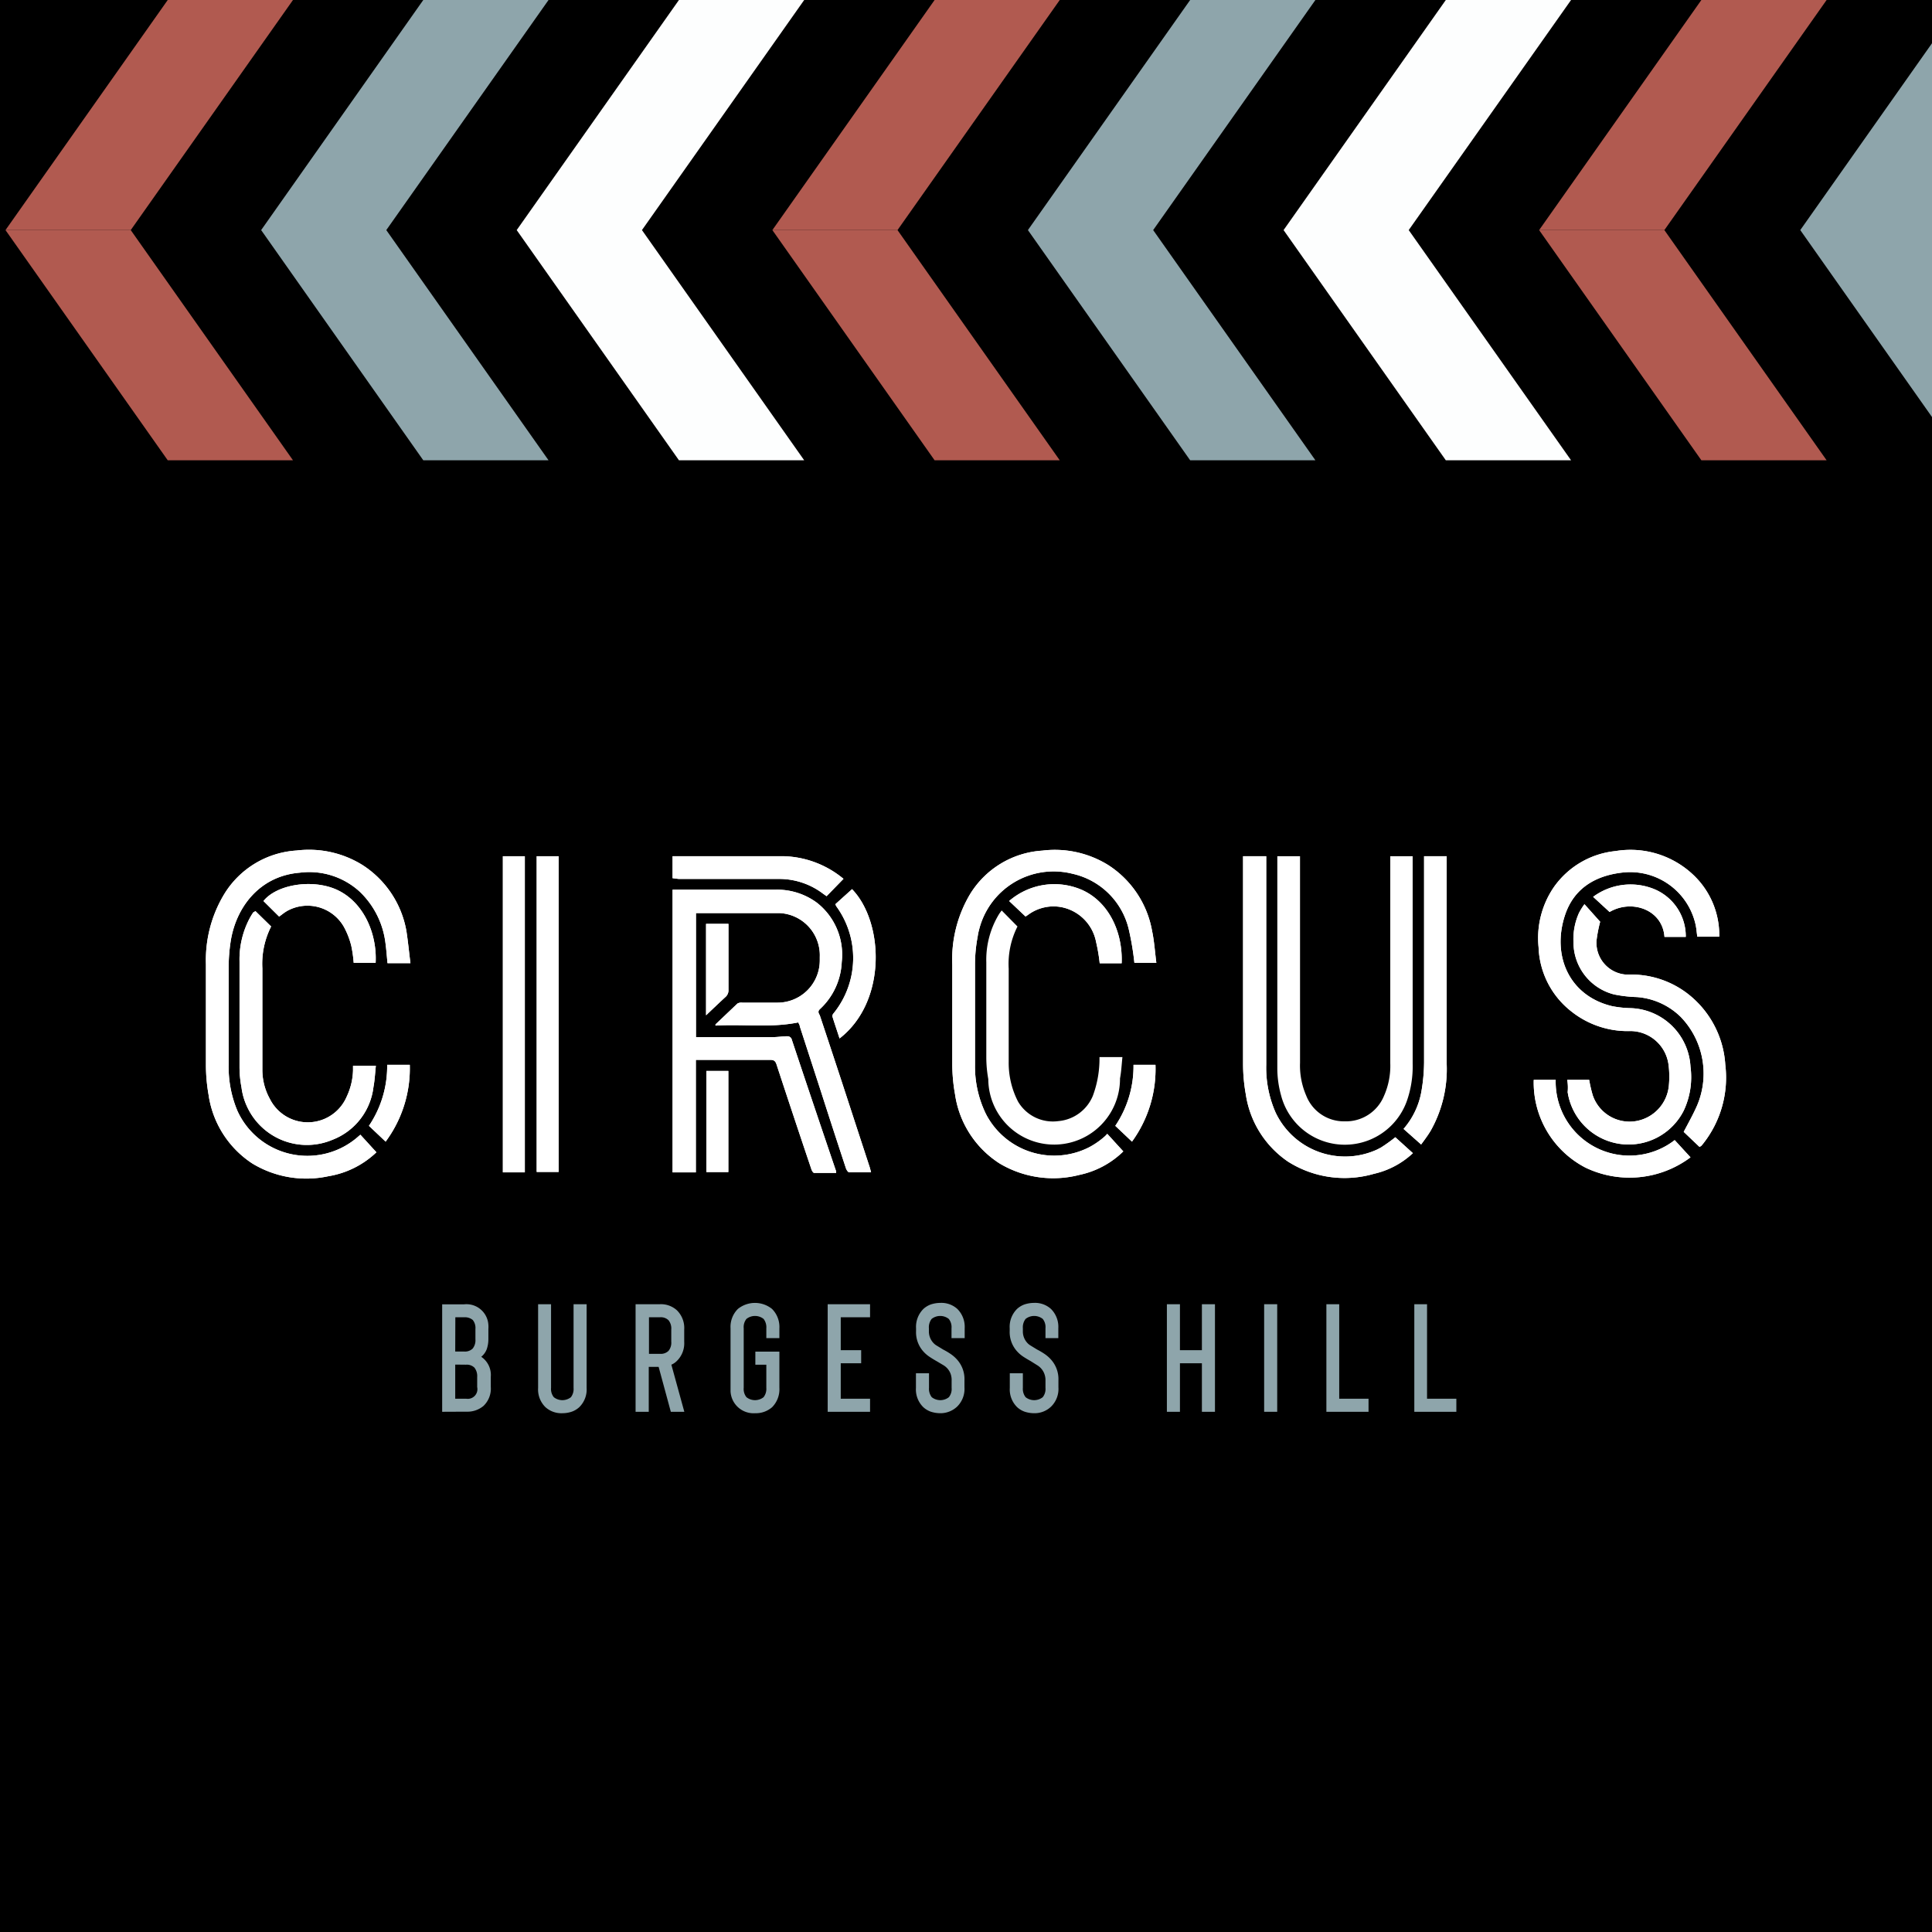 <svg id="Layer_1" data-name="Layer 1" xmlns="http://www.w3.org/2000/svg" viewBox="0 0 176 176"><rect width="176" height="176"/><polygon points="11.91 20.96 0.5 20.96 15.28 0 26.69 0 11.91 20.96" fill="#b15a50"/><polygon points="81.76 20.96 70.36 20.96 85.14 0 96.54 0 81.76 20.96" fill="#b15a50"/><polygon points="151.62 20.96 140.21 20.96 154.99 0 166.4 0 151.62 20.96" fill="#b15a50"/><polygon points="11.91 20.96 0.5 20.96 15.28 41.93 26.69 41.93 11.91 20.96" fill="#b15a50"/><polygon points="49.97 0 38.56 0 23.79 20.96 38.56 41.93 49.97 41.93 35.19 20.96 49.97 0" fill="#8ea5ab"/><polygon points="73.26 0 61.85 0 47.07 20.96 61.85 41.93 73.26 41.93 58.48 20.96 73.26 0" fill="#fdfefe"/><polygon points="81.76 20.96 70.36 20.96 85.14 41.93 96.54 41.93 81.76 20.96" fill="#b15a50"/><polygon points="119.83 0 108.42 0 93.64 20.96 108.42 41.93 119.83 41.93 105.05 20.96 119.83 0" fill="#8ea5ab"/><polygon points="143.12 0 131.71 0 116.93 20.96 131.71 41.93 143.12 41.93 128.33 20.96 143.12 0" fill="#fdfefe"/><polygon points="151.62 20.96 140.21 20.96 154.99 41.93 166.4 41.93 151.62 20.96" fill="#b15a50"/><polygon points="176 3.94 164 20.96 176 37.99 176 3.94" fill="#8ea5ab"/><path d="M79.35,106.79h-2c-.1,0-.24-.22-.29-.37q-1.17-3.54-2.3-7.07l-1.9-5.85c0-.13-.1-.25-.14-.36-2.51.51-5,.14-7.54.29v-.11l2-1.9a.71.71,0,0,1,.43-.08h3.2a3.85,3.85,0,0,0,3.87-3.84v-.32a3.85,3.85,0,0,0-3.64-4H63.4v11.3h7c.45,0,.9-.08,1.35-.08a.42.42,0,0,1,.35.22q2,6,4.07,12.09v.14h-2c-.1,0-.22-.22-.26-.35q-1.6-4.74-3.16-9.5c-.1-.32-.22-.45-.58-.45H63.39V106.8H61.27V81.05h9.32a6.1,6.1,0,0,1,3.82,1.18,6,6,0,0,1,2.27,5.41,6.2,6.2,0,0,1-2,4.3c-.21.21-.1.37,0,.55q1.6,4.8,3.16,9.6l1.39,4.25C79.27,106.47,79.3,106.6,79.35,106.79Z" fill="#fff"/><path d="M61.27,80V78H71.44a8.9,8.9,0,0,1,5.4,2.06L75.3,81.64l-.3-.21a6.6,6.6,0,0,0-3.89-1.36H61.83Z" fill="#fff"/><path d="M76.1,82.37,77.62,81c2.9,3,3.2,10.24-1.14,13.6-.22-.69-.45-1.35-.65-2a.37.37,0,0,1,.1-.28,8,8,0,0,0,.24-9.78Z" fill="#fff"/><path d="M66.35,106.77h-2V97.56h2Z" fill="#fff"/><path d="M66.36,84.16v6a.81.81,0,0,1-.29.68c-.59.54-1.17,1.1-1.75,1.65V84.16Z" fill="#fff"/><path d="M128.69,78V96.91a9.55,9.55,0,0,1-.53,3.39,6,6,0,0,1-11.46-.52,9.27,9.27,0,0,1-.34-2.4V78h2.07V96.8a6.88,6.88,0,0,0,.56,3,3.68,3.68,0,0,0,3.5,2.35,3.74,3.74,0,0,0,3.58-2.3,6.73,6.73,0,0,0,.58-3V78Z" fill="#fff"/><path d="M127.11,103.6l1.6,1.45a7.66,7.66,0,0,1-3.54,1.88,9.62,9.62,0,0,1-7.82-1.1,9,9,0,0,1-3.86-6.14,15.65,15.65,0,0,1-.25-2.82V78h2.11V97a10.13,10.13,0,0,0,.85,4.34,7,7,0,0,0,9.25,3.38l.35-.18A14.37,14.37,0,0,0,127.11,103.6Z" fill="#fff"/><path d="M129.73,78h2.06V96.94a11.41,11.41,0,0,1-1.48,6.1c-.25.41-.54.8-.85,1.22l-1.6-1.42a7.08,7.08,0,0,0,1.6-3.27,16,16,0,0,0,.27-2.77Z" fill="#fff"/><path d="M142.77,98.37h2a11.68,11.68,0,0,0,.33,1.42,3.54,3.54,0,0,0,3.93,2.34,3.62,3.62,0,0,0,3-3.25A8.44,8.44,0,0,0,152,97a3.52,3.52,0,0,0-3.66-3.07,8.24,8.24,0,0,1-5.18-1.78,7.76,7.76,0,0,1-3-5.86,8.21,8.21,0,0,1,1.41-5.5,7.82,7.82,0,0,1,5.6-3.26,8.32,8.32,0,0,1,7,2.09,7.55,7.55,0,0,1,2.45,5.71h-2c-.06-.4-.08-.8-.18-1.2a6.11,6.11,0,0,0-6.66-4.64c-2.49.29-4.42,1.46-5.22,3.9-1.22,3.73.44,7.36,4.31,8.27a9.83,9.83,0,0,0,1.71.18A5.65,5.65,0,0,1,154,97.18a7.15,7.15,0,0,1-.62,4,5.62,5.62,0,0,1-10.57-1.69A4.17,4.17,0,0,0,142.77,98.37Z" fill="#fff"/><path d="M154.82,104.48l-1.44-1.37c.42-.8.87-1.6,1.22-2.4a7.43,7.43,0,0,0-1.49-8.07,6.36,6.36,0,0,0-4-1.81,11.94,11.94,0,0,1-2.07-.24,4.9,4.9,0,0,1-3.7-4.75,5.83,5.83,0,0,1,.5-2.67,6,6,0,0,1,.5-.8l1.43,1.6a12.44,12.44,0,0,0-.33,1.7,2.9,2.9,0,0,0,2.67,3.11h.36a8.43,8.43,0,0,1,5.08,1.6A8.87,8.87,0,0,1,157.17,97a9.71,9.71,0,0,1-2,7.16l-.18.22Z" fill="#fff"/><path d="M154,105.43a9.27,9.27,0,0,1-9.56.94,8.72,8.72,0,0,1-4.72-8h2a6.72,6.72,0,0,0,10.84,5.49Z" fill="#fff"/><path d="M153.57,85.35h-1.94c-.18-2.51-3-3.45-5-2.27l-1.5-1.38a5.72,5.72,0,0,1,5.6-.69A4.66,4.66,0,0,1,153.57,85.35Z" fill="#fff"/><path d="M37.39,87.74H35.3c-.06-.61-.1-1.2-.18-1.79a7.77,7.77,0,0,0-2.35-4.72,6.79,6.79,0,0,0-5.46-1.73c-3.7.3-5.85,3.2-6.31,6.34A15.72,15.72,0,0,0,20.83,88v9a10.27,10.27,0,0,0,.8,4.2,7,7,0,0,0,11.07,2.28l.13-.11,1.46,1.6a8.26,8.26,0,0,1-4.37,2.18A9.49,9.49,0,0,1,23,106a9,9,0,0,1-4-6.27A15.72,15.72,0,0,1,18.76,97V87.83a11.61,11.61,0,0,1,1.65-6.35,8.33,8.33,0,0,1,6.61-4,9.23,9.23,0,0,1,6,1.32,9,9,0,0,1,4,6C37.17,85.76,37.26,86.73,37.39,87.74Z" fill="#fff"/><path d="M23.27,83,24.7,84.4a7.51,7.51,0,0,0-.8,3.81v9.21a5.45,5.45,0,0,0,.68,2.68,3.86,3.86,0,0,0,7-.19,6,6,0,0,0,.58-2.4v-.42h2.08c-.07.65-.1,1.3-.22,1.94a5.89,5.89,0,0,1-3.73,4.8,6,6,0,0,1-7.86-3.19A5.79,5.79,0,0,1,22,99.06a9.9,9.9,0,0,1-.18-1.88v-9.6a8,8,0,0,1,.91-3.9,6.42,6.42,0,0,1,.34-.56Z" fill="#fff"/><path d="M25.43,83.5,24,82.08c1.21-1.5,4.35-2,6.54-1.09,2.54,1.07,3.82,4,3.68,6.72h-2A11.57,11.57,0,0,0,32,86.16a7.23,7.23,0,0,0-.68-1.74A3.82,3.82,0,0,0,26.13,83l0,0-.22.14Z" fill="#fff"/><path d="M35.13,104l-1.52-1.44A9.71,9.71,0,0,0,35.27,97h2.06A11.2,11.2,0,0,1,35.13,104Z" fill="#fff"/><path d="M100.87,103.29l1.46,1.6a8.11,8.11,0,0,1-4,2.14A9.55,9.55,0,0,1,91.08,106,9,9,0,0,1,87,99.68a15.69,15.69,0,0,1-.25-2.74V87.87a11.61,11.61,0,0,1,1.6-6.38,8.33,8.33,0,0,1,6.6-4,9.23,9.23,0,0,1,6,1.31,9,9,0,0,1,4,6c.2.94.26,1.91.39,2.91h-2a25.37,25.37,0,0,0-.5-3,6.78,6.78,0,0,0-5.13-5.11,7,7,0,0,0-8.51,5.06,5.12,5.12,0,0,0-.14.68,13.75,13.75,0,0,0-.24,2.4V97a9.86,9.86,0,0,0,1,4.49,7,7,0,0,0,9.44,3,7.32,7.32,0,0,0,1.42-1Z" fill="#fff"/><path d="M100.16,96.3h2.09c-.07.66-.1,1.31-.22,1.94a6,6,0,1,1-12,.06h0a11.19,11.19,0,0,1-.18-2V87.67A8,8,0,0,1,91,83.29c.08-.13.17-.24.25-.35l1.44,1.46a7.55,7.55,0,0,0-.8,3.85v8.47a7.67,7.67,0,0,0,.85,3.63,3.68,3.68,0,0,0,3.67,1.78,3.75,3.75,0,0,0,3.14-2.29A9.67,9.67,0,0,0,100.16,96.3Z" fill="#fff"/><path d="M93.4,83.47l-1.47-1.39a6.3,6.3,0,0,1,6.66-1c2.44,1.11,3.7,3.85,3.59,6.67h-2a16,16,0,0,0-.33-1.94,4,4,0,0,0-3.1-3.16,3.89,3.89,0,0,0-3,.62l-.3.21Z" fill="#fff"/><path d="M103.12,104l-1.52-1.44A9.71,9.71,0,0,0,103.26,97h2A11.22,11.22,0,0,1,103.12,104Z" fill="#fff"/><path d="M50.89,106.76h-2V78h2Z" fill="#fff"/><path d="M45.81,78h2v28.8h-2Z" fill="#fff"/><path d="M79.35,106.79h-2c-.1,0-.24-.22-.29-.37q-1.17-3.54-2.3-7.07l-1.9-5.85c0-.13-.1-.25-.14-.36-2.51.51-5,.14-7.54.29v-.11l2-1.9a.71.71,0,0,1,.43-.08h3.2a3.85,3.85,0,0,0,3.87-3.84v-.32a3.85,3.85,0,0,0-3.64-4H63.4v11.3h7c.45,0,.9-.08,1.35-.08a.42.42,0,0,1,.35.22q2,6,4.07,12.09v.14h-2c-.1,0-.22-.22-.26-.35q-1.6-4.74-3.16-9.5c-.1-.32-.22-.45-.58-.45H63.39V106.8H61.27V81.05h9.32a6.1,6.1,0,0,1,3.82,1.18,6,6,0,0,1,2.27,5.41,6.2,6.2,0,0,1-2,4.3c-.21.21-.1.37,0,.55q1.6,4.8,3.16,9.6l1.39,4.25C79.27,106.47,79.3,106.6,79.35,106.79Z" fill="#fff"/><path d="M61.27,80V78H71.44a8.9,8.9,0,0,1,5.4,2.06L75.3,81.64l-.3-.21a6.6,6.6,0,0,0-3.89-1.36H61.83Z" fill="#fff"/><path d="M76.1,82.37,77.62,81c2.9,3,3.2,10.24-1.14,13.6-.22-.69-.45-1.35-.65-2a.37.37,0,0,1,.1-.28,8,8,0,0,0,.24-9.78Z" fill="#fff"/><path d="M66.35,106.77h-2V97.56h2Z" fill="#fff"/><path d="M66.36,84.16v6a.81.81,0,0,1-.29.68c-.59.54-1.17,1.1-1.75,1.65V84.16Z" fill="#fff"/><path d="M127.11,103.6l1.6,1.45a7.66,7.66,0,0,1-3.54,1.88,9.62,9.62,0,0,1-7.82-1.1,9,9,0,0,1-3.86-6.14,15.65,15.65,0,0,1-.25-2.82V78h2.11V97a10.13,10.13,0,0,0,.85,4.34,7,7,0,0,0,9.25,3.38l.35-.18A14.37,14.37,0,0,0,127.11,103.6Z" fill="#fff"/><path d="M129.73,78h2.06V96.94a11.41,11.41,0,0,1-1.48,6.1c-.25.41-.54.8-.85,1.22l-1.6-1.42a7.08,7.08,0,0,0,1.6-3.27,16,16,0,0,0,.27-2.77Z" fill="#fff"/><path d="M142.77,98.37h2a11.68,11.68,0,0,0,.33,1.42,3.54,3.54,0,0,0,3.93,2.34,3.62,3.62,0,0,0,3-3.25A8.44,8.44,0,0,0,152,97a3.52,3.52,0,0,0-3.66-3.07,8.24,8.24,0,0,1-5.18-1.78,7.76,7.76,0,0,1-3-5.86,8.21,8.21,0,0,1,1.41-5.5,7.82,7.82,0,0,1,5.6-3.26,8.32,8.32,0,0,1,7,2.09,7.55,7.55,0,0,1,2.45,5.71h-2c-.06-.4-.08-.8-.18-1.2a6.11,6.11,0,0,0-6.66-4.64c-2.49.29-4.42,1.46-5.22,3.9-1.22,3.73.44,7.36,4.31,8.27a9.83,9.83,0,0,0,1.71.18A5.65,5.65,0,0,1,154,97.18a7.15,7.15,0,0,1-.62,4,5.62,5.62,0,0,1-10.57-1.69A4.17,4.17,0,0,0,142.77,98.37Z" fill="#fff"/><path d="M154.82,104.48l-1.44-1.37c.42-.8.87-1.6,1.22-2.4a7.43,7.43,0,0,0-1.49-8.07,6.36,6.36,0,0,0-4-1.81,11.94,11.94,0,0,1-2.07-.24,4.9,4.9,0,0,1-3.7-4.75,5.83,5.83,0,0,1,.5-2.67,6,6,0,0,1,.5-.8l1.43,1.6a12.44,12.44,0,0,0-.33,1.7,2.9,2.9,0,0,0,2.67,3.11h.36a8.43,8.43,0,0,1,5.08,1.6A8.87,8.87,0,0,1,157.17,97a9.71,9.71,0,0,1-2,7.16l-.18.22Z" fill="#fff"/><path d="M154,105.43a9.27,9.27,0,0,1-9.56.94,8.72,8.72,0,0,1-4.72-8h2a6.72,6.72,0,0,0,10.84,5.49Z" fill="#fff"/><path d="M153.57,85.35h-1.94c-.18-2.51-3-3.45-5-2.27l-1.5-1.38a5.72,5.72,0,0,1,5.6-.69A4.66,4.66,0,0,1,153.57,85.35Z" fill="#fff"/><path d="M37.39,87.74H35.3c-.06-.61-.1-1.2-.18-1.79a7.77,7.77,0,0,0-2.35-4.72,6.79,6.79,0,0,0-5.46-1.73c-3.7.3-5.85,3.2-6.31,6.34A15.72,15.72,0,0,0,20.83,88v9a10.27,10.27,0,0,0,.8,4.2,7,7,0,0,0,11.07,2.28l.13-.11,1.46,1.6a8.26,8.26,0,0,1-4.37,2.18A9.49,9.49,0,0,1,23,106a9,9,0,0,1-4-6.27A15.72,15.72,0,0,1,18.76,97V87.83a11.61,11.61,0,0,1,1.65-6.35,8.33,8.33,0,0,1,6.61-4,9.23,9.23,0,0,1,6,1.32,9,9,0,0,1,4,6C37.17,85.76,37.26,86.73,37.39,87.74Z" fill="#fff"/><path d="M23.27,83,24.7,84.4a7.51,7.51,0,0,0-.8,3.81v9.21a5.45,5.45,0,0,0,.68,2.68,3.86,3.86,0,0,0,7-.19,6,6,0,0,0,.58-2.4v-.42h2.08c-.07.65-.1,1.3-.22,1.94a5.89,5.89,0,0,1-3.73,4.8,6,6,0,0,1-7.86-3.19A5.79,5.79,0,0,1,22,99.06a9.9,9.9,0,0,1-.18-1.88v-9.6a8,8,0,0,1,.91-3.9,6.42,6.42,0,0,1,.34-.56Z" fill="#fff"/><path d="M25.43,83.5,24,82.08c1.21-1.5,4.35-2,6.54-1.09,2.54,1.07,3.82,4,3.68,6.72h-2A11.57,11.57,0,0,0,32,86.16a7.23,7.23,0,0,0-.68-1.74A3.82,3.82,0,0,0,26.13,83l0,0-.22.14Z" fill="#fff"/><path d="M35.13,104l-1.52-1.44A9.71,9.71,0,0,0,35.27,97h2.06A11.2,11.2,0,0,1,35.13,104Z" fill="#fff"/><path d="M100.87,103.29l1.46,1.6a8.11,8.11,0,0,1-4,2.14A9.55,9.55,0,0,1,91.08,106,9,9,0,0,1,87,99.68a15.69,15.69,0,0,1-.25-2.74V87.87a11.61,11.61,0,0,1,1.6-6.38,8.33,8.33,0,0,1,6.6-4,9.23,9.23,0,0,1,6,1.31,9,9,0,0,1,4,6c.2.94.26,1.91.39,2.91h-2a25.37,25.37,0,0,0-.5-3,6.78,6.78,0,0,0-5.13-5.11,7,7,0,0,0-8.51,5.06,5.12,5.12,0,0,0-.14.68,13.75,13.75,0,0,0-.24,2.4V97a9.86,9.86,0,0,0,1,4.49,7,7,0,0,0,9.44,3,7.32,7.32,0,0,0,1.42-1Z" fill="#fff"/><path d="M93.4,83.47l-1.47-1.39a6.3,6.3,0,0,1,6.66-1c2.44,1.11,3.7,3.85,3.59,6.67h-2a16,16,0,0,0-.33-1.94,4,4,0,0,0-3.1-3.16,3.89,3.89,0,0,0-3,.62l-.3.21Z" fill="#fff"/><path d="M103.12,104l-1.52-1.44A9.71,9.71,0,0,0,103.26,97h2A11.22,11.22,0,0,1,103.12,104Z" fill="#fff"/><path d="M50.89,106.76h-2V78h2Z" fill="#fff"/><path d="M45.81,78h2v28.8h-2Z" fill="#fff"/><path d="M40.28,128.61v-9.79h2a2,2,0,0,1,2.21,1.87,2.41,2.41,0,0,1,0,.38V122a2.8,2.8,0,0,1-.15.91,1.64,1.64,0,0,1-.5.69,2,2,0,0,1,.87,1.82v.92a2.18,2.18,0,0,1-.67,1.74,2.27,2.27,0,0,1-1.54.52Zm1.19-5.49h.81a1,1,0,0,0,.78-.27,1.21,1.21,0,0,0,.25-.84v-.94a1.16,1.16,0,0,0-.24-.82,1.11,1.11,0,0,0-.78-.25h-.81Zm0,1.19v3.11h1a.88.88,0,0,0,1-1.06v-.92a1.24,1.24,0,0,0-.25-.85,1,1,0,0,0-.78-.27Z" fill="#8ea5ab"/><path d="M51.24,128.74a2.16,2.16,0,0,1-1.55-.55,2.26,2.26,0,0,1-.67-1.76v-7.62H50.2v7.62a1.19,1.19,0,0,0,.25.85,1.26,1.26,0,0,0,1.56,0,1.23,1.23,0,0,0,.24-.85v-7.62h1.19v7.62a2.26,2.26,0,0,1-.67,1.76,2,2,0,0,1-.68.41A2.7,2.7,0,0,1,51.24,128.74Z" fill="#8ea5ab"/><path d="M62.34,128.61H61.11L60,124.52h-.9v4.09H57.9v-9.8h2.21a2.16,2.16,0,0,1,1.55.55,2.26,2.26,0,0,1,.67,1.76v1.11a2.25,2.25,0,0,1-.67,1.75,1.58,1.58,0,0,1-.5.34Zm-1.19-7.49a1.19,1.19,0,0,0-.25-.85,1,1,0,0,0-.78-.27h-1v3.33h1a1,1,0,0,0,.78-.27,1.17,1.17,0,0,0,.25-.84Z" fill="#8ea5ab"/><path d="M68.79,128.74a2.1,2.1,0,0,1-2.24-2c0-.12,0-.24,0-.36V121a2.3,2.3,0,0,1,.67-1.76,2.48,2.48,0,0,1,3.11,0A2.32,2.32,0,0,1,71,121v.9H69.81V121a1.24,1.24,0,0,0-.25-.85,1.26,1.26,0,0,0-1.56,0,1.19,1.19,0,0,0-.25.85v5.43a1.19,1.19,0,0,0,.25.85,1.26,1.26,0,0,0,1.56,0,1.24,1.24,0,0,0,.25-.85v-2.11h-1v-1.19H71v3.3a2.32,2.32,0,0,1-.66,1.76A2.25,2.25,0,0,1,68.79,128.74Z" fill="#8ea5ab"/><path d="M79.26,120H76.59v3h1.86v1.19H76.59v3.23h2.67v1.19H75.4v-9.8h3.86Z" fill="#8ea5ab"/><path d="M85.65,128.74a2.82,2.82,0,0,1-.86-.14,2,2,0,0,1-.68-.41,2.26,2.26,0,0,1-.67-1.76V125.1h1.19v1.33a1.24,1.24,0,0,0,.25.85,1.26,1.26,0,0,0,1.56,0,1.19,1.19,0,0,0,.25-.85v-.64a1.66,1.66,0,0,0-.1-.66,1.54,1.54,0,0,0-.64-.76l-.59-.35c-.3-.17-.54-.32-.73-.45a2.86,2.86,0,0,1-.52-.46,2.62,2.62,0,0,1-.66-1.85V121a2.3,2.3,0,0,1,.67-1.76,2,2,0,0,1,.68-.41,2.82,2.82,0,0,1,.86-.14,2.16,2.16,0,0,1,1.55.55,2.3,2.3,0,0,1,.67,1.76v.9h-1.2V121a1.19,1.19,0,0,0-.25-.85,1.26,1.26,0,0,0-1.56,0,1.24,1.24,0,0,0-.25.85v.27a1.53,1.53,0,0,0,.35,1,1.34,1.34,0,0,0,.36.31l.59.36a6.52,6.52,0,0,1,.72.43,3.21,3.21,0,0,1,.55.49,2.66,2.66,0,0,1,.67,1.88v.64a2.26,2.26,0,0,1-.67,1.76A2.21,2.21,0,0,1,85.65,128.74Z" fill="#8ea5ab"/><path d="M94.2,128.74a2.82,2.82,0,0,1-.86-.14,2,2,0,0,1-.68-.41,2.26,2.26,0,0,1-.67-1.76V125.1h1.19v1.33a1.24,1.24,0,0,0,.25.85,1.26,1.26,0,0,0,1.56,0,1.19,1.19,0,0,0,.25-.85v-.64a1.64,1.64,0,0,0-.11-.66,1.54,1.54,0,0,0-.64-.76L93.9,124c-.3-.17-.55-.32-.74-.45a2.86,2.86,0,0,1-.52-.46,2.62,2.62,0,0,1-.66-1.85V121a2.3,2.3,0,0,1,.67-1.76,2,2,0,0,1,.68-.41,2.82,2.82,0,0,1,.86-.14,2.16,2.16,0,0,1,1.55.55,2.3,2.3,0,0,1,.67,1.76v.9H95.24V121a1.19,1.19,0,0,0-.25-.85,1.26,1.26,0,0,0-1.56,0,1.24,1.24,0,0,0-.25.85v.27a1.53,1.53,0,0,0,.35,1,1.34,1.34,0,0,0,.36.31l.59.36a6.52,6.52,0,0,1,.72.43,3.21,3.21,0,0,1,.55.49,2.66,2.66,0,0,1,.67,1.88v.64a2.26,2.26,0,0,1-.67,1.76A2.17,2.17,0,0,1,94.2,128.74Z" fill="#8ea5ab"/><path d="M109.49,118.81h1.19v9.8h-1.19v-4.42h-2v4.42H106.3v-9.8h1.19V123h2Z" fill="#8ea5ab"/><path d="M115.16,128.61v-9.8h1.19v9.8Z" fill="#8ea5ab"/><path d="M120.83,128.61v-9.8H122v8.61h2.67v1.19Z" fill="#8ea5ab"/><path d="M128.84,128.61v-9.8H130v8.61h2.67v1.19Z" fill="#8ea5ab"/></svg>